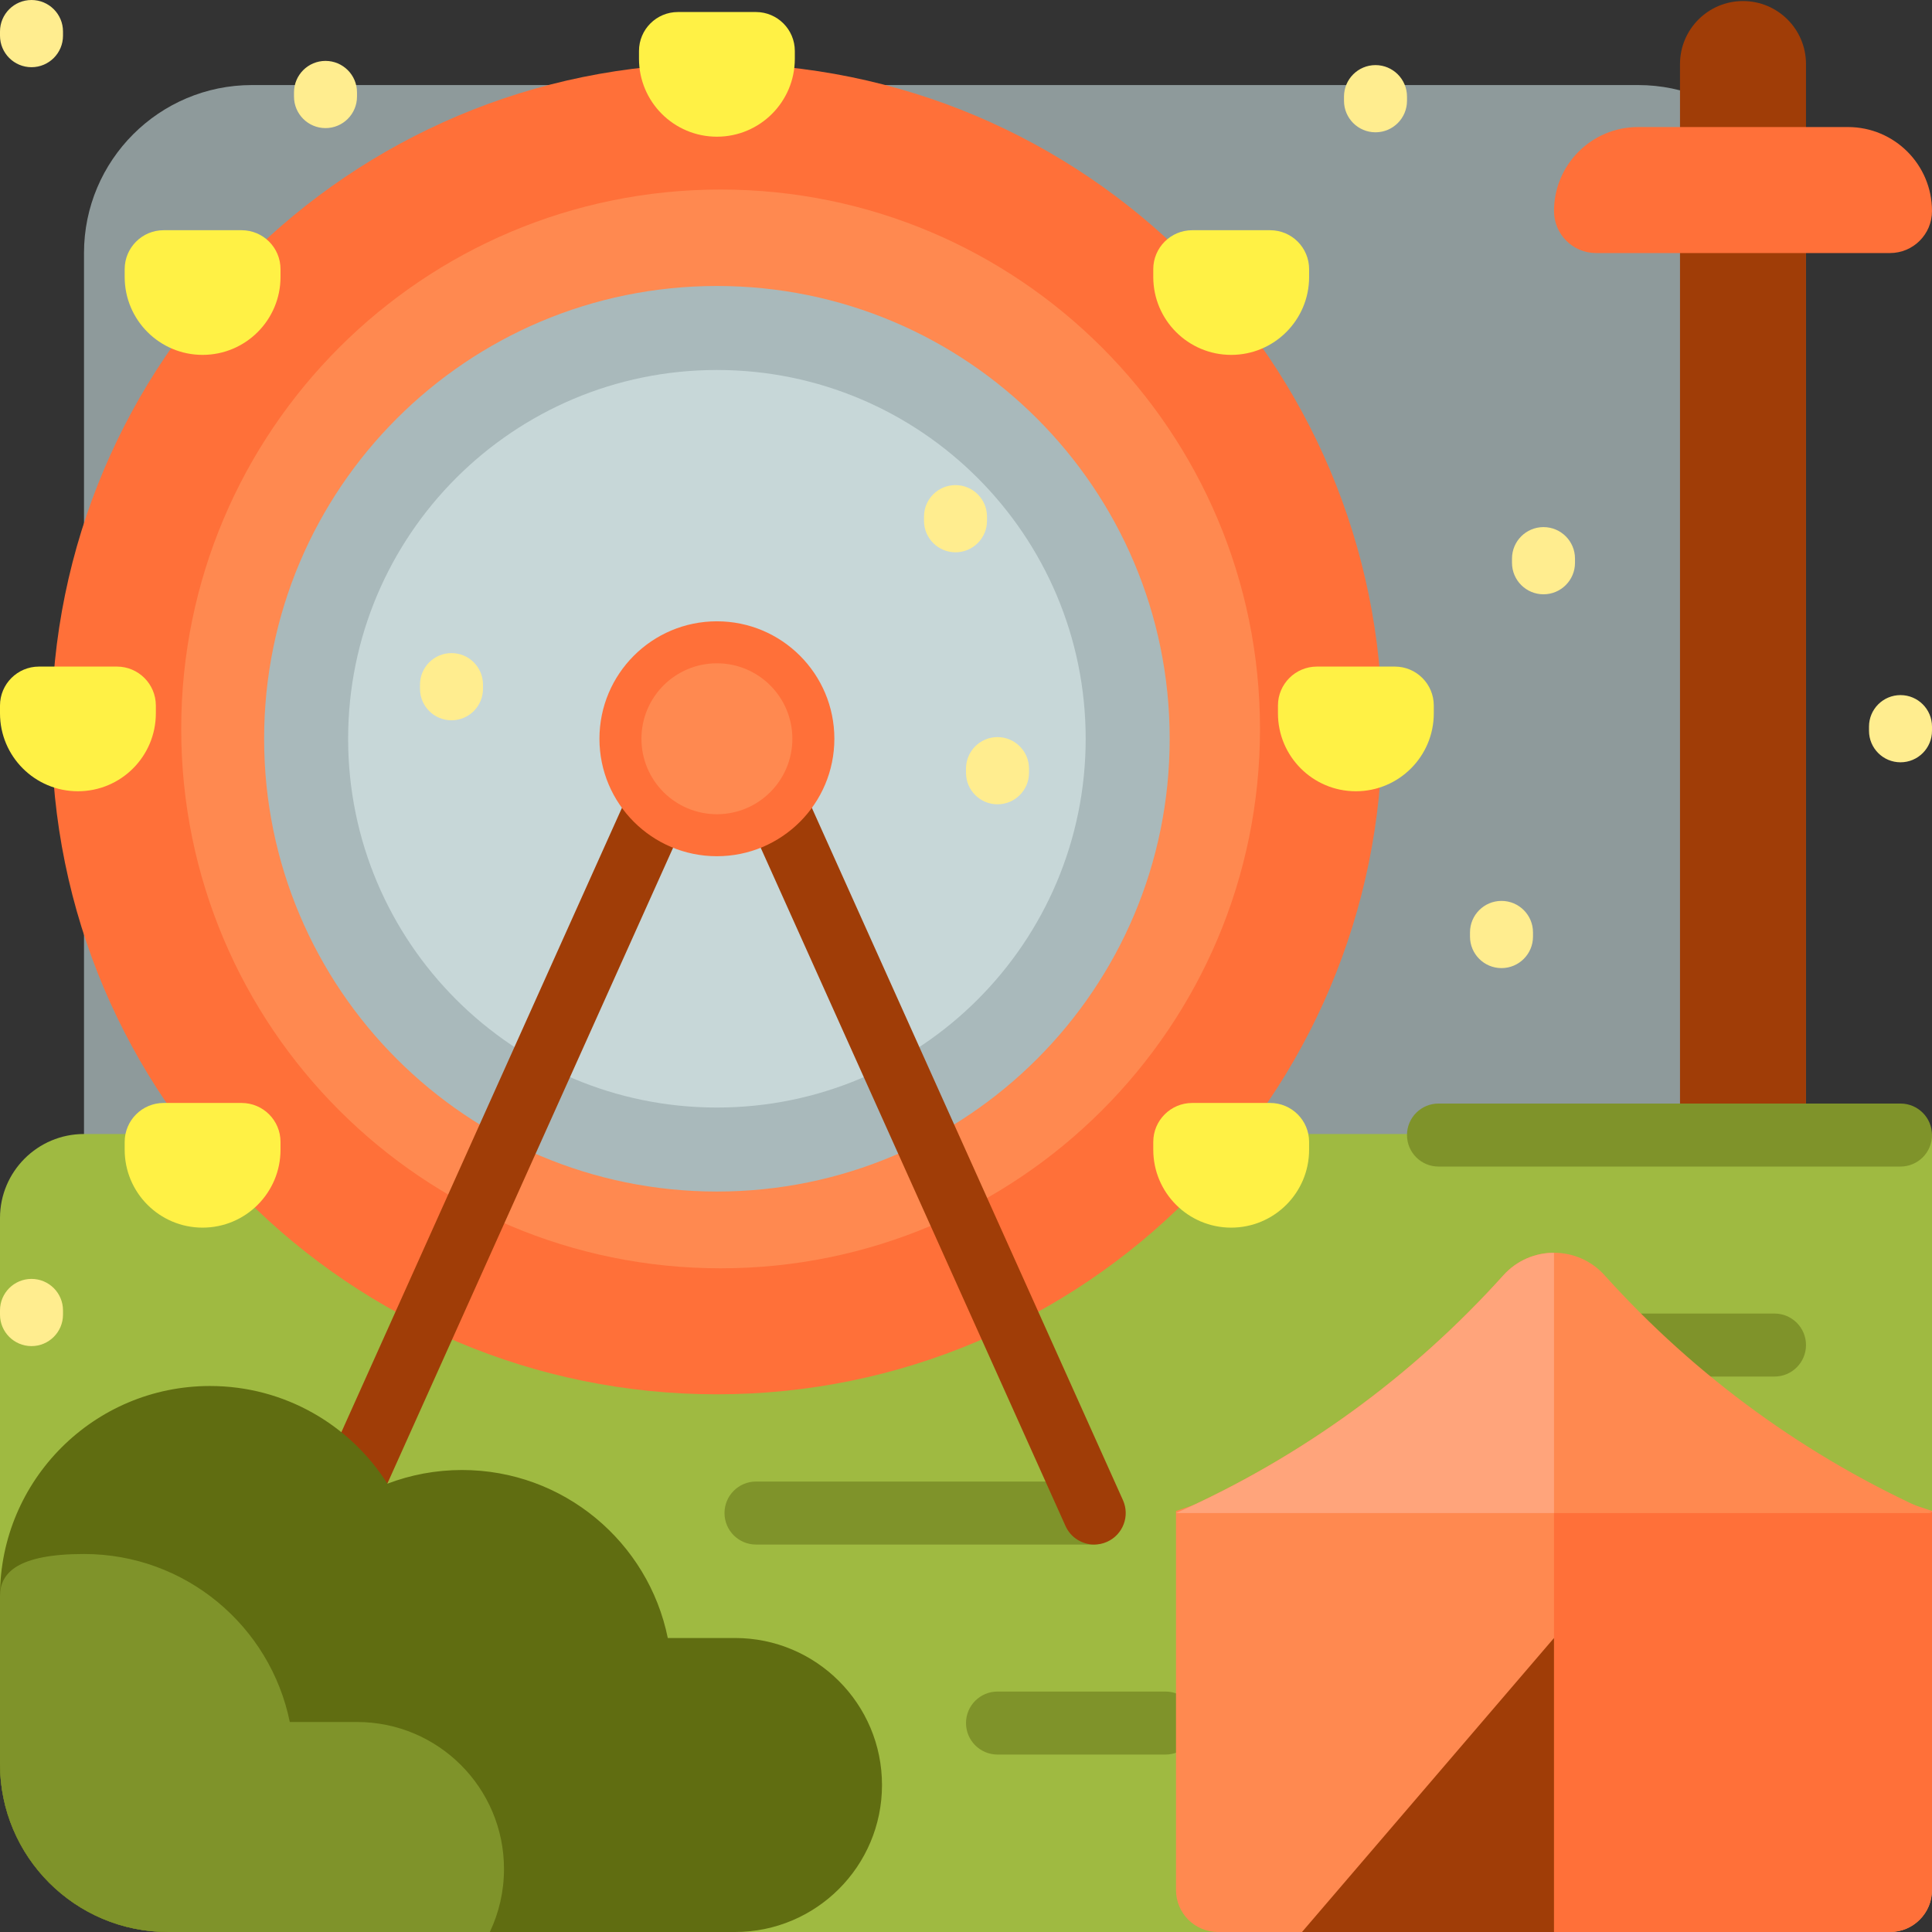 <?xml version="1.0" encoding="iso-8859-1"?>
<!-- Generator: Adobe Illustrator 19.0.0, SVG Export Plug-In . SVG Version: 6.00 Build 0)  -->
<svg version="1.1" id="Layer_1" xmlns="http://www.w3.org/2000/svg" xmlns:xlink="http://www.w3.org/1999/xlink" x="0px" y="0px"
	 viewBox="0 0 512 512" style="enable-background:new 0 0 512 512;" xml:space="preserve">
<rect x="0" y="0" width="512" height="512" fill="#333333" stroke="none"/>
<path style="fill:#8E9A9B;" d="M434.087,501.148H66.783c-24.588,0-44.522-19.933-44.522-44.522V67.061
	c0-24.588,19.933-44.522,44.522-44.522h367.304c24.588,0,44.522,19.933,44.522,44.522v389.565
	C478.609,481.214,458.675,501.148,434.087,501.148z"/>
<path style="fill:#9FBA41;" d="M512,489.739c0,12.295-9.966,22.261-22.261,22.261H44.522C19.933,512,0,492.066,0,467.478V322.783
	c0-12.295,9.966-22.261,22.261-22.261H512V489.739z"/>
<path style="fill:#7F932A;" d="M289.391,409.322h-89.043c-4.61,0-8.348-3.738-8.348-8.348c0-4.61,3.738-8.348,8.348-8.348h89.043
	c4.61,0,8.348,3.738,8.348,8.348C297.739,405.584,294.002,409.322,289.391,409.322z M308.87,448.278h-44.522
	c-4.61,0-8.348,3.738-8.348,8.348s3.738,8.348,8.348,8.348h44.522c4.61,0,8.348-3.738,8.348-8.348S313.48,448.278,308.87,448.278z
	 M470.261,348.104h-44.522c-4.61,0-8.348,3.738-8.348,8.348s3.738,8.348,8.348,8.348h44.522c4.61,0,8.348-3.738,8.348-8.348
	S474.871,348.104,470.261,348.104z"/>
<path style="fill:#FF7039;" d="M366.32,193.172c0,97.387-78.948,176.335-176.335,176.335S13.65,290.559,13.65,193.172
	S92.599,16.837,189.985,16.837S366.32,95.785,366.32,193.172z"/>
<path style="fill:#FF8950;" d="M333.913,193.172c0,78.946-63.998,142.944-142.944,142.944S48.024,272.118,48.024,193.172
	S112.023,50.228,190.969,50.228S333.913,114.226,333.913,193.172z"/>
<path style="fill:#A9B9BB;" d="M309.977,195.78c0,66.27-53.722,119.991-119.991,119.991S69.995,262.049,69.995,195.78
	S123.717,75.789,189.985,75.789S309.977,129.512,309.977,195.78z"/>
<path style="fill:#C7D7D8;" d="M287.716,195.78c0,53.975-43.755,97.73-97.73,97.73s-97.73-43.755-97.73-97.73
	s43.755-97.73,97.73-97.73S287.716,141.806,287.716,195.78z"/>
<path style="fill:#A03D07;" d="M293.4,408.588c-1.111,0.5-2.273,0.736-3.417,0.736c-3.187,0-6.229-1.833-7.619-4.929
	l-83.639-186.126h-17.481L97.607,404.395c-1.889,4.205-6.83,6.083-11.036,4.193c-4.205-1.89-6.082-6.831-4.193-11.036
	l85.851-191.052c1.347-2.997,4.328-4.926,7.614-4.926h28.282c3.287,0,6.268,1.928,7.614,4.926l85.851,191.052
	C299.482,401.757,297.604,406.698,293.4,408.588z"/>
<path style="fill:#FF7039;" d="M221.115,195.78c0,17.192-13.936,31.128-31.128,31.128s-31.128-13.936-31.128-31.128
	s13.936-31.128,31.128-31.128S221.115,178.589,221.115,195.78z"/>
<path style="fill:#FF8950;" d="M209.985,195.78c0,11.045-8.953,19.998-19.998,19.998c-11.045,0-19.998-8.953-19.998-19.998
	s8.953-19.998,19.998-19.998C201.031,175.782,209.985,184.735,209.985,195.78z"/>
<path style="fill:#FFF145;" d="M210.637,13.511v2.065c0,11.405-9.246,20.65-20.65,20.65l0,0c-11.405,0-20.65-9.245-20.65-20.65
	v-2.065c0-5.702,4.622-10.326,10.326-10.326h20.65C206.013,3.187,210.637,7.809,210.637,13.511z M64.017,61.008h-20.65
	c-5.702,0-10.326,4.622-10.326,10.325v2.065c0,11.405,9.246,20.65,20.65,20.65l0,0c11.405,0,20.65-9.246,20.65-20.65v-2.065
	C74.342,65.631,69.72,61.008,64.017,61.008z M326.28,94.049c11.405,0,20.65-9.246,20.65-20.65v-2.065
	c0-5.702-4.622-10.325-10.326-10.325h-20.65c-5.702,0-10.326,4.622-10.326,10.325v2.065
	C305.629,84.803,314.874,94.049,326.28,94.049z M64.017,292.295h-20.65c-5.702,0-10.326,4.622-10.326,10.326v2.065
	c0,11.405,9.246,20.65,20.65,20.65l0,0c11.405,0,20.65-9.246,20.65-20.65v-2.065C74.342,296.918,69.72,292.295,64.017,292.295z
	 M336.604,292.295h-20.65c-5.702,0-10.326,4.622-10.326,10.326v2.065c0,11.405,9.246,20.65,20.65,20.65
	c11.405,0,20.65-9.246,20.65-20.65v-2.065C346.93,296.918,342.308,292.295,336.604,292.295z M41.302,189.042v-2.065
	c0-5.702-4.622-10.326-10.326-10.326h-20.65C4.624,176.651,0,181.274,0,186.977v2.065c0,11.405,9.246,20.65,20.65,20.65
	C32.056,209.693,41.302,200.447,41.302,189.042z M369.646,176.651h-20.65c-5.702,0-10.326,4.622-10.326,10.326v2.065
	c0,11.405,9.246,20.65,20.65,20.65s20.65-9.246,20.65-20.65v-2.065C379.971,181.275,375.348,176.651,369.646,176.651z"/>
<path style="fill:#606D11;" d="M233.739,473.043L233.739,473.043c0,21.515-17.441,38.957-38.957,38.957H44.522
	C19.933,512,0,492.066,0,467.478v-44.522c0-30.736,24.917-55.652,55.652-55.652l0,0c19.784,0,37.146,10.333,47.014,25.887
	c6.145-2.336,12.804-3.626,19.769-3.626l0,0c26.923,0,49.38,19.12,54.537,44.522h17.811
	C216.298,434.087,233.739,451.528,233.739,473.043z"/>
<path style="fill:#7F932A;" d="M129.811,512H44.522C19.933,512,0,492.066,0,467.478v-44.522c0-6.122,4.638-11.13,22.261-11.13l0,0
	c26.923,0,49.38,19.12,54.537,44.522h17.811c21.515,0,38.957,17.441,38.957,38.957l0,0C133.565,501.28,132.216,506.939,129.811,512z
	"/>
<path style="fill:#A03D07;" d="M478.609,16.974V300.8h-33.391V16.974c0-9.22,7.475-16.696,16.696-16.696l0,0
	C471.133,0.278,478.609,7.753,478.609,16.974z"/>
<path style="fill:#FF7039;" d="M500.87,67.061h-77.913c-6.147,0-11.13-4.983-11.13-11.13l0,0c0-12.295,9.966-22.261,22.261-22.261
	h55.652C502.034,33.67,512,43.636,512,55.93l0,0C512,62.078,507.017,67.061,500.87,67.061z"/>
<path style="fill:#7F932A;" d="M512,300.8c0,4.61-3.738,8.348-8.348,8.348H381.217c-4.61,0-8.348-3.738-8.348-8.348
	s3.738-8.348,8.348-8.348h122.435C508.262,292.452,512,296.19,512,300.8z"/>
<path style="fill:#FF8950;" d="M370.905,389.287h81.842c17.129,0,34.146,2.761,50.396,8.178l8.857,2.953V500.87
	c0,6.147-4.983,11.13-11.13,11.13H322.783c-6.147,0-11.13-4.983-11.13-11.13V400.417l8.856-2.952
	C336.759,392.048,353.776,389.287,370.905,389.287z"/>
<path style="fill:#FF7039;" d="M411.826,400.696H512V500.87c0,6.147-4.983,11.13-11.13,11.13h-89.043V400.696z"/>
<path style="fill:#A03D07;" d="M411.826,434.087V512h-66.783L411.826,434.087z"/>
<path style="fill:#FF8950;" d="M425.246,337.972L425.246,337.972c24.173,26.859,53.733,48.326,86.754,63.002l0,0H311.652l0,0
	c33.021-14.675,62.58-36.143,86.754-63.002l0,0C405.579,330.003,418.074,330.003,425.246,337.972z"/>
<path style="fill:#FFA47B;" d="M411.826,400.974H311.652l0,0c33.021-14.675,62.58-36.143,86.754-63.002l0,0
	c3.586-3.985,8.504-5.977,13.42-5.977V400.974z"/>
<path style="fill:#FFED8F;" d="M16.696,8.348v1.113c0,4.61-3.738,8.348-8.348,8.348S0,14.071,0,9.461V8.348C0,3.738,3.738,0,8.348,0
	S16.696,3.738,16.696,8.348z M8.348,338.922c-4.61,0-8.348,3.738-8.348,8.348v1.113c0,4.61,3.738,8.348,8.348,8.348
	s8.348-3.738,8.348-8.348v-1.113C16.696,342.659,12.958,338.922,8.348,338.922z M86.261,16.139c-4.61,0-8.348,3.738-8.348,8.348
	V25.6c0,4.61,3.738,8.348,8.348,8.348s8.348-3.738,8.348-8.348v-1.113C94.609,19.877,90.871,16.139,86.261,16.139z M364.522,17.252
	c-4.61,0-8.348,3.738-8.348,8.348v1.113c0,4.61,3.738,8.348,8.348,8.348s8.348-3.738,8.348-8.348V25.6
	C372.87,20.99,369.132,17.252,364.522,17.252z M261.565,138.017v-1.113c0-4.61-3.738-8.348-8.348-8.348
	c-4.61,0-8.348,3.738-8.348,8.348v1.113c0,4.61,3.738,8.348,8.348,8.348C257.828,146.365,261.565,142.628,261.565,138.017z
	 M264.348,195.339c-4.61,0-8.348,3.738-8.348,8.348v1.113c0,4.61,3.738,8.348,8.348,8.348s8.348-3.738,8.348-8.348v-1.113
	C272.696,199.077,268.958,195.339,264.348,195.339z M119.652,173.078c-4.61,0-8.348,3.738-8.348,8.348v1.113
	c0,4.61,3.738,8.348,8.348,8.348s8.348-3.738,8.348-8.348v-1.113C128,176.816,124.262,173.078,119.652,173.078z M409.043,139.687
	c-4.61,0-8.348,3.738-8.348,8.348v1.113c0,4.61,3.738,8.348,8.348,8.348s8.348-3.738,8.348-8.348v-1.113
	C417.391,143.425,413.654,139.687,409.043,139.687z M397.913,238.748c-4.61,0-8.348,3.738-8.348,8.348v1.113
	c0,4.61,3.738,8.348,8.348,8.348s8.348-3.738,8.348-8.348v-1.113C406.261,242.485,402.523,238.748,397.913,238.748z
	 M503.652,184.209c-4.61,0-8.348,3.738-8.348,8.348v1.113c0,4.61,3.738,8.348,8.348,8.348S512,198.28,512,193.67v-1.113
	C512,187.946,508.262,184.209,503.652,184.209z"/>
<g>
</g>
<g>
</g>
<g>
</g>
<g>
</g>
<g>
</g>
<g>
</g>
<g>
</g>
<g>
</g>
<g>
</g>
<g>
</g>
<g>
</g>
<g>
</g>
<g>
</g>
<g>
</g>
<g>
</g>
</svg>
